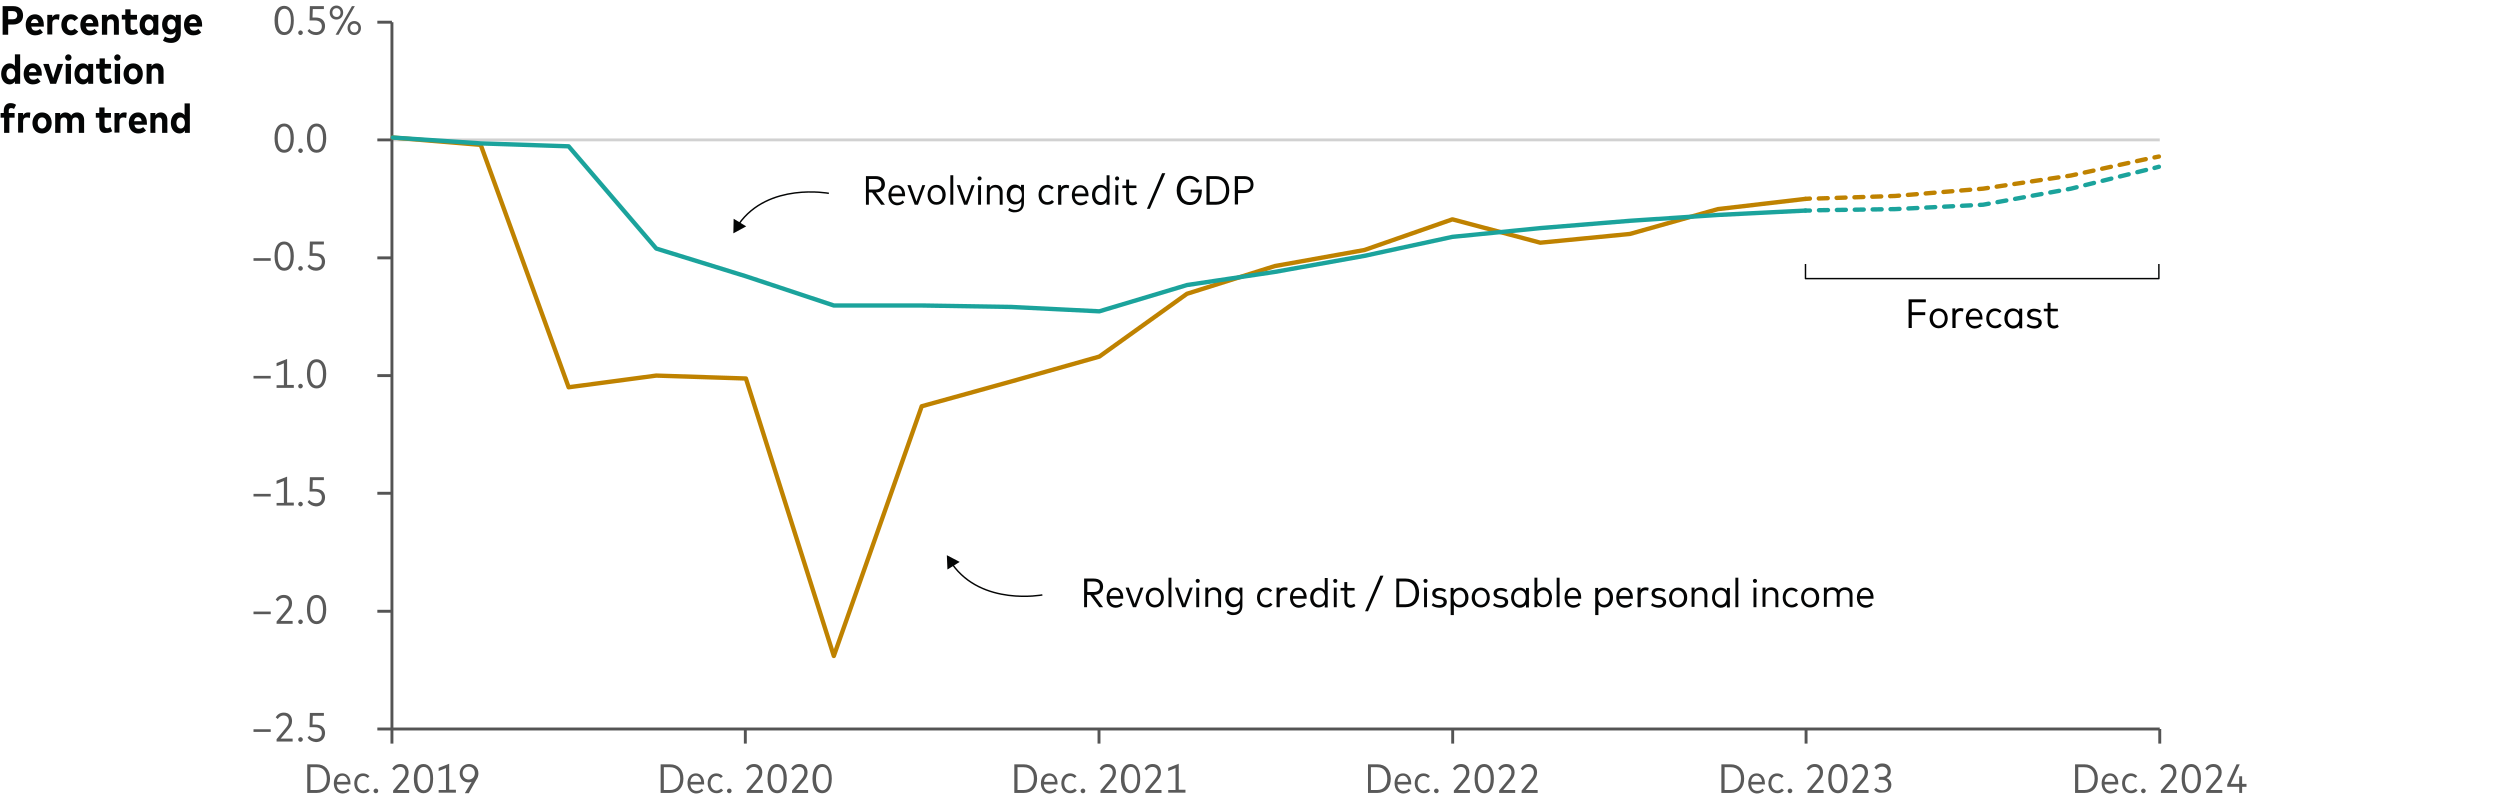 <?xml version="1.0" encoding="utf-8"?>
<!-- Generator: Adobe Illustrator 27.5.0, SVG Export Plug-In . SVG Version: 6.00 Build 0)  -->
<svg version="1.1" id="Freshness_Article_Charts" xmlns="http://www.w3.org/2000/svg" xmlns:xlink="http://www.w3.org/1999/xlink"
	 x="0px" y="0px" viewBox="0 0 856 275" style="enable-background:new 0 0 856 275;" xml:space="preserve">
<g>
	<g>
		<rect x="0" style="fill:none;" width="70.2" height="48.7"/>
		<path style="fill:#040505;" d="M0.9,11.9V2.1h3.6c2.2,0,3.4,1.2,3.4,3.2c0,1.9-1.3,3.1-3.4,3.1H2.8v3.5H0.9z M2.8,6.6h1.6
			c0.9,0,1.5-0.5,1.5-1.4c0-0.9-0.6-1.4-1.5-1.4H2.8V6.6z"/>
		<path style="fill:#040505;" d="M8.8,8.5c0-2.2,1.3-3.6,3.2-3.6c1.8,0,3,1.4,3,3.6c0,0.2,0,0.4,0,0.6h-4.3c0.2,1,0.7,1.4,1.5,1.4
			c0.6,0,1.1-0.2,1.5-0.6l1,1.2c-0.7,0.7-1.6,1-2.7,1C10.1,12.1,8.8,10.7,8.8,8.5z M13.2,7.9C13,7,12.6,6.5,11.9,6.5
			c-0.7,0-1.2,0.5-1.3,1.4H13.2z"/>
		<path style="fill:#040505;" d="M16.2,11.9V5.1h1.7v0.8c0.4-0.7,0.9-1,1.7-1c0.3,0,0.6,0,0.8,0.1l-0.2,1.8c-0.3-0.1-0.6-0.2-1-0.2
			c-0.8,0-1.3,0.5-1.3,1.4v3.8H16.2z"/>
		<path style="fill:#040505;" d="M21,8.5c0-2.1,1.3-3.6,3.3-3.6c1.1,0,1.9,0.5,2.5,1.3l-1.3,1c-0.3-0.4-0.7-0.6-1.2-0.6
			c-0.8,0-1.4,0.7-1.4,1.9c0,1.2,0.6,1.9,1.4,1.9c0.5,0,0.9-0.2,1.2-0.6l1.3,1c-0.6,0.8-1.4,1.3-2.5,1.3C22.3,12.1,21,10.6,21,8.5z"
			/>
		<path style="fill:#040505;" d="M27.5,8.5c0-2.2,1.3-3.6,3.2-3.6c1.8,0,3,1.4,3,3.6c0,0.2,0,0.4,0,0.6h-4.3c0.2,1,0.7,1.4,1.5,1.4
			c0.6,0,1.1-0.2,1.5-0.6l1,1.2c-0.7,0.7-1.6,1-2.7,1C28.8,12.1,27.5,10.7,27.5,8.5z M31.9,7.9c-0.1-0.9-0.6-1.4-1.3-1.4
			c-0.7,0-1.2,0.5-1.3,1.4H31.9z"/>
		<path style="fill:#040505;" d="M34.9,11.9V5.1h1.7v0.8c0.4-0.7,1.1-1,1.8-1c1.4,0,2.3,1,2.3,2.5v4.5H39v-4c0-0.8-0.4-1.3-1.1-1.3
			c-0.7,0-1.2,0.4-1.2,1.3v4H34.9z"/>
		<path style="fill:#040505;" d="M42.9,9.5V6.7h-1.2V5.1h1.2V3.2h1.8v1.9h2.2v1.6h-2.2v2.6c0,0.7,0.4,1,0.9,1c0.4,0,0.8-0.2,1.1-0.4
			l0.6,1.4c-0.5,0.4-1.1,0.6-2,0.6C43.7,12.1,42.9,11.2,42.9,9.5z"/>
		<path style="fill:#040505;" d="M47.8,8.5c0-2.1,1.2-3.6,2.9-3.6c0.9,0,1.4,0.4,1.8,1V5.1h1.7v6.8h-1.7v-0.8c-0.4,0.6-1,1-1.8,1
			C49,12.1,47.8,10.6,47.8,8.5z M52.5,8.5c0-1.2-0.6-1.9-1.4-1.9c-0.9,0-1.5,0.7-1.5,1.9c0,1.1,0.6,1.9,1.5,1.9
			C51.9,10.4,52.5,9.7,52.5,8.5z"/>
		<path style="fill:#040505;" d="M55.8,13.9l0.7-1.4c0.5,0.4,1.2,0.6,1.9,0.6c0.9,0,1.7-0.5,1.7-1.6v-0.6c-0.4,0.6-1,0.9-1.8,0.9
			c-1.6,0-2.8-1.4-2.8-3.4s1.2-3.4,2.8-3.4c0.9,0,1.5,0.4,1.9,1V5.1h1.7v6.3c0,2.1-1.3,3.3-3.3,3.3C57.5,14.7,56.5,14.4,55.8,13.9z
			 M60.1,8.3c0-1.1-0.6-1.7-1.4-1.7c-0.9,0-1.4,0.7-1.4,1.7s0.6,1.8,1.4,1.8C59.6,10.1,60.1,9.4,60.1,8.3z"/>
		<path style="fill:#040505;" d="M63,8.5c0-2.2,1.3-3.6,3.2-3.6c1.8,0,3,1.4,3,3.6c0,0.2,0,0.4,0,0.6h-4.3c0.2,1,0.7,1.4,1.5,1.4
			c0.6,0,1.1-0.2,1.5-0.6l1,1.2c-0.7,0.7-1.6,1-2.7,1C64.3,12.1,63,10.7,63,8.5z M67.4,7.9c-0.1-0.9-0.6-1.4-1.3-1.4
			c-0.7,0-1.2,0.5-1.3,1.4H67.4z"/>
		<path style="fill:#040505;" d="M0.4,25.3c0-2.1,1.2-3.6,2.9-3.6c0.8,0,1.4,0.4,1.8,0.9v-4h1.8v10.1H5.1v-0.8c-0.4,0.6-1,1-1.8,1
			C1.6,28.9,0.4,27.4,0.4,25.3z M5.2,25.3c0-1.2-0.6-1.9-1.5-1.9c-0.9,0-1.5,0.7-1.5,1.9c0,1.1,0.6,1.9,1.5,1.9
			C4.6,27.2,5.2,26.5,5.2,25.3z"/>
		<path style="fill:#040505;" d="M8.1,25.3c0-2.2,1.3-3.6,3.2-3.6c1.8,0,3,1.4,3,3.6c0,0.2,0,0.4,0,0.6H9.9c0.2,1,0.7,1.4,1.5,1.4
			c0.6,0,1.1-0.2,1.5-0.6l1,1.2c-0.7,0.7-1.6,1-2.7,1C9.4,28.9,8.1,27.5,8.1,25.3z M12.5,24.7c-0.1-0.9-0.6-1.4-1.3-1.4
			c-0.7,0-1.2,0.5-1.3,1.4H12.5z"/>
		<path style="fill:#040505;" d="M17.2,28.7l-2.4-6.8h1.9l1.5,4.8l1.5-4.8h1.9l-2.4,6.8H17.2z"/>
		<path style="fill:#040505;" d="M22.3,19.7c0-0.6,0.5-1.1,1.1-1.1c0.6,0,1.1,0.5,1.1,1.1c0,0.6-0.5,1.1-1.1,1.1
			C22.7,20.8,22.3,20.3,22.3,19.7z M22.5,28.7v-6.8h1.8v6.8H22.5z"/>
		<path style="fill:#040505;" d="M25.5,25.3c0-2.1,1.2-3.6,2.9-3.6c0.9,0,1.4,0.4,1.8,1v-0.8h1.7v6.8h-1.7v-0.8c-0.4,0.6-1,1-1.8,1
			C26.7,28.9,25.5,27.4,25.5,25.3z M30.2,25.3c0-1.2-0.6-1.9-1.5-1.9c-0.9,0-1.5,0.7-1.5,1.9c0,1.1,0.6,1.9,1.5,1.9
			C29.6,27.2,30.2,26.5,30.2,25.3z"/>
		<path style="fill:#040505;" d="M34.1,26.3v-2.8h-1.2v-1.6h1.2V20h1.8v1.9H38v1.6h-2.2v2.6c0,0.7,0.4,1,0.9,1
			c0.4,0,0.8-0.2,1.1-0.4l0.6,1.4c-0.5,0.4-1.1,0.6-2,0.6C34.9,28.9,34.1,28,34.1,26.3z"/>
		<path style="fill:#040505;" d="M39.1,19.7c0-0.6,0.5-1.1,1.1-1.1c0.6,0,1.1,0.5,1.1,1.1c0,0.6-0.5,1.1-1.1,1.1
			C39.6,20.8,39.1,20.3,39.1,19.7z M39.3,28.7v-6.8h1.8v6.8H39.3z"/>
		<path style="fill:#040505;" d="M42.3,25.3c0-2.1,1.4-3.6,3.3-3.6c1.9,0,3.3,1.4,3.3,3.6c0,2.1-1.4,3.6-3.3,3.6
			C43.7,28.9,42.3,27.4,42.3,25.3z M47.1,25.3c0-1.2-0.6-1.9-1.5-1.9s-1.5,0.7-1.5,1.9c0,1.2,0.6,1.9,1.5,1.9S47.1,26.5,47.1,25.3z"
			/>
		<path style="fill:#040505;" d="M50.2,28.7v-6.8h1.7v0.8c0.4-0.7,1.1-1,1.8-1c1.4,0,2.3,1,2.3,2.5v4.5h-1.8v-4
			c0-0.8-0.4-1.3-1.1-1.3c-0.7,0-1.2,0.4-1.2,1.3v4H50.2z"/>
		<path style="fill:#040505;" d="M1.4,45.5v-5.2H0.2v-1.6h1.1v-0.8c0-1.7,0.9-2.6,2.3-2.6c0.9,0,1.5,0.3,1.9,0.6l-0.7,1.4
			c-0.3-0.2-0.6-0.3-1-0.3c-0.5,0-0.8,0.3-0.8,0.9v0.8H5v1.6H3.2v5.2H1.4z"/>
		<path style="fill:#040505;" d="M6.2,45.5v-6.8h1.7v0.8c0.4-0.7,0.9-1,1.7-1c0.3,0,0.6,0,0.8,0.1l-0.2,1.8c-0.3-0.1-0.6-0.2-1-0.2
			c-0.8,0-1.3,0.5-1.3,1.4v3.8H6.2z"/>
		<path style="fill:#040505;" d="M11.1,42.1c0-2.1,1.4-3.6,3.3-3.6c1.9,0,3.3,1.4,3.3,3.6c0,2.1-1.4,3.6-3.3,3.6
			C12.4,45.7,11.1,44.2,11.1,42.1z M15.9,42.1c0-1.2-0.6-1.9-1.5-1.9c-0.9,0-1.5,0.7-1.5,1.9c0,1.2,0.6,1.9,1.5,1.9
			C15.2,44,15.9,43.3,15.9,42.1z"/>
		<path style="fill:#040505;" d="M18.9,45.5v-6.8h1.7v0.8c0.4-0.7,1.1-1,1.8-1c0.9,0,1.6,0.4,2,1.1c0.4-0.8,1.2-1.1,2-1.1
			c1.4,0,2.4,1,2.4,2.5v4.5h-1.8v-4c0-0.8-0.4-1.3-1.1-1.3c-0.7,0-1.2,0.4-1.2,1.3v4H23v-4c0-0.8-0.4-1.3-1.1-1.3
			c-0.7,0-1.2,0.4-1.2,1.3v4H18.9z"/>
		<path style="fill:#040505;" d="M34,43.1v-2.8h-1.2v-1.6H34v-1.9h1.8v1.9h2.2v1.6h-2.2v2.6c0,0.7,0.4,1,0.9,1
			c0.4,0,0.8-0.2,1.1-0.4l0.6,1.4c-0.5,0.4-1.1,0.6-2,0.6C34.8,45.7,34,44.8,34,43.1z"/>
		<path style="fill:#040505;" d="M39.2,45.5v-6.8h1.7v0.8c0.4-0.7,0.9-1,1.7-1c0.3,0,0.6,0,0.8,0.1l-0.2,1.8c-0.3-0.1-0.6-0.2-1-0.2
			c-0.8,0-1.3,0.5-1.3,1.4v3.8H39.2z"/>
		<path style="fill:#040505;" d="M44.1,42.1c0-2.2,1.3-3.6,3.2-3.6c1.8,0,3,1.4,3,3.6c0,0.2,0,0.4,0,0.6h-4.3c0.2,1,0.7,1.4,1.5,1.4
			c0.6,0,1.1-0.2,1.5-0.6l1,1.2c-0.7,0.7-1.6,1-2.7,1C45.4,45.7,44.1,44.3,44.1,42.1z M48.5,41.5c-0.1-0.9-0.6-1.4-1.3-1.4
			c-0.7,0-1.2,0.5-1.3,1.4H48.5z"/>
		<path style="fill:#040505;" d="M51.5,45.5v-6.8h1.7v0.8c0.4-0.7,1.1-1,1.8-1c1.4,0,2.3,1,2.3,2.5v4.5h-1.8v-4
			c0-0.8-0.4-1.3-1.1-1.3c-0.7,0-1.2,0.4-1.2,1.3v4H51.5z"/>
		<path style="fill:#040505;" d="M58.5,42.1c0-2.1,1.2-3.6,2.9-3.6c0.8,0,1.4,0.4,1.8,0.9v-4H65v10.1h-1.7v-0.8c-0.4,0.6-1,1-1.8,1
			C59.7,45.7,58.5,44.2,58.5,42.1z M63.3,42.1c0-1.2-0.6-1.9-1.4-1.9c-0.9,0-1.5,0.7-1.5,1.9c0,1.1,0.6,1.9,1.5,1.9
			C62.7,44,63.3,43.3,63.3,42.1z"/>
	</g>
</g>
<g>
	<line style="fill:none;stroke:#D1D1D1;stroke-linejoin:round;stroke-miterlimit:10;" x1="134.2" y1="47.9" x2="739.5" y2="47.9"/>
</g>
<g>
	<line style="fill:none;stroke:#545454;stroke-linejoin:round;stroke-miterlimit:10;" x1="134.2" y1="249.6" x2="134.2" y2="7.6"/>
</g>
<line style="fill:none;stroke:#545454;stroke-linejoin:round;stroke-miterlimit:10;" x1="129.2" y1="7.6" x2="134.2" y2="7.6"/>
<line style="fill:none;stroke:#545454;stroke-linejoin:round;stroke-miterlimit:10;" x1="129.2" y1="47.9" x2="134.2" y2="47.9"/>
<line style="fill:none;stroke:#545454;stroke-linejoin:round;stroke-miterlimit:10;" x1="129.2" y1="88.3" x2="134.2" y2="88.3"/>
<line style="fill:none;stroke:#545454;stroke-linejoin:round;stroke-miterlimit:10;" x1="129.2" y1="128.6" x2="134.2" y2="128.6"/>
<line style="fill:none;stroke:#545454;stroke-linejoin:round;stroke-miterlimit:10;" x1="129.2" y1="168.9" x2="134.2" y2="168.9"/>
<line style="fill:none;stroke:#545454;stroke-linejoin:round;stroke-miterlimit:10;" x1="129.2" y1="209.3" x2="134.2" y2="209.3"/>
<line style="fill:none;stroke:#545454;stroke-linejoin:round;stroke-miterlimit:10;" x1="129.2" y1="249.6" x2="134.2" y2="249.6"/>
<g>
	
		<line style="fill:none;stroke:#545454;stroke-linejoin:round;stroke-miterlimit:10;" x1="134.2" y1="249.6" x2="739.5" y2="249.6"/>
</g>
<line style="fill:none;stroke:#545454;stroke-linejoin:round;stroke-miterlimit:10;" x1="618.4" y1="249.6" x2="618.4" y2="254.6"/>
<line style="fill:none;stroke:#545454;stroke-linejoin:round;stroke-miterlimit:10;" x1="497.4" y1="249.6" x2="497.4" y2="254.6"/>
<line style="fill:none;stroke:#545454;stroke-linejoin:round;stroke-miterlimit:10;" x1="376.3" y1="249.6" x2="376.3" y2="254.6"/>
<line style="fill:none;stroke:#545454;stroke-linejoin:round;stroke-miterlimit:10;" x1="255.2" y1="249.6" x2="255.2" y2="254.6"/>
<line style="fill:none;stroke:#545454;stroke-linejoin:round;stroke-miterlimit:10;" x1="134.2" y1="249.6" x2="134.2" y2="254.6"/>
<g>
	<g>
		<rect x="86.1" y="242" style="fill:none;" width="26.1" height="15.2"/>
		<path style="fill:#595959;" d="M86.8,250.6v-0.9h5.9v0.9H86.8z"/>
		<path style="fill:#595959;" d="M94.7,253.9v-0.8l3.3-4c0.5-0.6,0.9-1.3,0.9-2.2c0-1.1-0.6-1.9-1.8-1.9c-1,0-1.6,0.6-2,1.2
			l-0.7-0.6c0.5-0.8,1.3-1.6,2.8-1.6c1.8,0,2.8,1.2,2.8,2.9c0,1.2-0.5,2-1.2,2.8l-2.7,3.2h4.1v1H94.7z"/>
		<path style="fill:#595959;" d="M102.1,253.2c0-0.4,0.4-0.8,0.8-0.8c0.4,0,0.8,0.4,0.8,0.8s-0.4,0.8-0.8,0.8
			C102.5,254,102.1,253.7,102.1,253.2z"/>
		<path style="fill:#595959;" d="M105.3,252.6l0.6-0.7c0.5,0.7,1.4,1.1,2.3,1.1c1.3,0,2-0.8,2-2c0-1.1-0.7-2-2.4-2H106l0.1-4.9h4.8
			v1h-3.8l-0.1,3h1.1c2.1,0,3.2,1.2,3.2,2.9c0,1.9-1.3,3.1-3.1,3.1C107,254,106,253.5,105.3,252.6z"/>
	</g>
</g>
<g>
	<g>
		<rect x="85.2" y="201.7" style="fill:none;" width="27" height="15.2"/>
		<path style="fill:#595959;" d="M86.8,210.3v-0.9h5.9v0.9H86.8z"/>
		<path style="fill:#595959;" d="M94.7,213.6v-0.8l3.3-4c0.5-0.6,0.9-1.3,0.9-2.2c0-1.1-0.6-1.9-1.8-1.9c-1,0-1.6,0.6-2,1.2
			l-0.7-0.6c0.5-0.8,1.3-1.6,2.8-1.6c1.8,0,2.8,1.2,2.8,2.9c0,1.2-0.5,2-1.2,2.8l-2.7,3.2h4.1v1H94.7z"/>
		<path style="fill:#595959;" d="M102.1,212.9c0-0.4,0.4-0.8,0.8-0.8c0.4,0,0.8,0.4,0.8,0.8s-0.4,0.8-0.8,0.8
			C102.5,213.7,102.1,213.3,102.1,212.9z"/>
		<path style="fill:#595959;" d="M105.1,208.7c0-3.5,1.4-5,3.3-5c1.9,0,3.3,1.6,3.3,5c0,3.5-1.4,5-3.3,5
			C106.5,213.7,105.1,212.1,105.1,208.7z M110.6,208.7c0-2.8-0.9-4-2.2-4c-1.3,0-2.2,1.2-2.2,4c0,2.8,1,4,2.2,4
			C109.7,212.7,110.6,211.5,110.6,208.7z"/>
	</g>
</g>
<g>
	<g>
		<rect x="86.1" y="161.3" style="fill:none;" width="26.1" height="15.2"/>
		<path style="fill:#595959;" d="M86.8,170v-0.9h5.9v0.9H86.8z"/>
		<path style="fill:#595959;" d="M94.7,173.2v-1h2.5v-7.5l-2.5,1v-1.1l3.6-1.4v8.9h2.3v1H94.7z"/>
		<path style="fill:#595959;" d="M102.1,172.6c0-0.4,0.4-0.8,0.8-0.8c0.4,0,0.8,0.4,0.8,0.8s-0.4,0.8-0.8,0.8
			C102.5,173.3,102.1,173,102.1,172.6z"/>
		<path style="fill:#595959;" d="M105.3,171.9l0.6-0.7c0.5,0.7,1.4,1.1,2.3,1.1c1.3,0,2-0.8,2-2c0-1.1-0.7-2-2.4-2H106l0.1-4.9h4.8
			v1h-3.8l-0.1,3h1.1c2.1,0,3.2,1.2,3.2,2.9c0,1.9-1.3,3.1-3.1,3.1C107,173.3,106,172.8,105.3,171.9z"/>
	</g>
</g>
<g>
	<g>
		<rect x="86.1" y="121" style="fill:none;" width="26.1" height="15.2"/>
		<path style="fill:#595959;" d="M86.8,129.6v-0.9h5.9v0.9H86.8z"/>
		<path style="fill:#595959;" d="M94.7,132.9v-1h2.5v-7.5l-2.5,1v-1.1l3.6-1.4v8.9h2.3v1H94.7z"/>
		<path style="fill:#595959;" d="M102.1,132.2c0-0.4,0.4-0.8,0.8-0.8c0.4,0,0.8,0.4,0.8,0.8s-0.4,0.8-0.8,0.8
			C102.5,133,102.1,132.7,102.1,132.2z"/>
		<path style="fill:#595959;" d="M105.1,128c0-3.5,1.4-5,3.3-5c1.9,0,3.3,1.6,3.3,5c0,3.5-1.4,5-3.3,5
			C106.5,133,105.1,131.5,105.1,128z M110.6,128c0-2.8-0.9-4-2.2-4c-1.3,0-2.2,1.2-2.2,4c0,2.8,1,4,2.2,4
			C109.7,132,110.6,130.8,110.6,128z"/>
	</g>
</g>
<g>
	<g>
		<rect x="86.1" y="80.7" style="fill:none;" width="26.1" height="15.2"/>
		<path style="fill:#595959;" d="M86.8,89.3v-0.9h5.9v0.9H86.8z"/>
		<path style="fill:#595959;" d="M94,87.7c0-3.5,1.4-5,3.3-5c1.9,0,3.3,1.6,3.3,5c0,3.5-1.4,5-3.3,5C95.4,92.7,94,91.1,94,87.7z
			 M99.5,87.7c0-2.8-0.9-4-2.2-4c-1.3,0-2.2,1.2-2.2,4c0,2.8,1,4,2.2,4C98.6,91.7,99.5,90.5,99.5,87.7z"/>
		<path style="fill:#595959;" d="M102.1,91.9c0-0.4,0.4-0.8,0.8-0.8c0.4,0,0.8,0.4,0.8,0.8s-0.4,0.8-0.8,0.8
			C102.5,92.7,102.1,92.3,102.1,91.9z"/>
		<path style="fill:#595959;" d="M105.3,91.2l0.6-0.7c0.5,0.7,1.4,1.1,2.3,1.1c1.3,0,2-0.8,2-2c0-1.1-0.7-2-2.4-2H106l0.1-4.9h4.8v1
			h-3.8l-0.1,3h1.1c2.1,0,3.2,1.2,3.2,2.9c0,1.9-1.3,3.1-3.1,3.1C107,92.7,106,92.2,105.3,91.2z"/>
	</g>
</g>
<g>
	<g>
		<rect x="92.5" y="40.3" style="fill:none;" width="19.7" height="15.2"/>
		<path style="fill:#595959;" d="M94,47.3c0-3.5,1.4-5,3.3-5c1.9,0,3.3,1.6,3.3,5c0,3.5-1.4,5-3.3,5C95.4,52.3,94,50.8,94,47.3z
			 M99.5,47.3c0-2.8-0.9-4-2.2-4c-1.3,0-2.2,1.2-2.2,4c0,2.8,1,4,2.2,4C98.6,51.3,99.5,50.2,99.5,47.3z"/>
		<path style="fill:#595959;" d="M102.1,51.6c0-0.4,0.4-0.8,0.8-0.8c0.4,0,0.8,0.4,0.8,0.8s-0.4,0.8-0.8,0.8
			C102.5,52.3,102.1,52,102.1,51.6z"/>
		<path style="fill:#595959;" d="M105.1,47.3c0-3.5,1.4-5,3.3-5c1.9,0,3.3,1.6,3.3,5c0,3.5-1.4,5-3.3,5
			C106.5,52.3,105.1,50.8,105.1,47.3z M110.6,47.3c0-2.8-0.9-4-2.2-4c-1.3,0-2.2,1.2-2.2,4c0,2.8,1,4,2.2,4
			C109.7,51.3,110.6,50.2,110.6,47.3z"/>
	</g>
</g>
<g>
	<g>
		<rect x="93.5" style="fill:none;" width="30.7" height="15.2"/>
		<path style="fill:#595959;" d="M94,7c0-3.5,1.4-5,3.3-5c1.9,0,3.3,1.6,3.3,5c0,3.5-1.4,5-3.3,5C95.4,12,94,10.5,94,7z M99.6,7
			c0-2.8-0.9-4-2.2-4c-1.3,0-2.2,1.2-2.2,4c0,2.8,1,4,2.2,4C98.6,11,99.6,9.8,99.6,7z"/>
		<path style="fill:#595959;" d="M102.1,11.2c0-0.4,0.4-0.8,0.8-0.8c0.4,0,0.8,0.4,0.8,0.8s-0.4,0.8-0.8,0.8
			C102.5,12,102.1,11.7,102.1,11.2z"/>
		<path style="fill:#595959;" d="M105.3,10.6l0.6-0.7c0.5,0.7,1.4,1.1,2.3,1.1c1.3,0,2-0.8,2-2c0-1.1-0.7-2-2.4-2H106l0.1-4.9h4.8v1
			h-3.8L107,6h1.1c2.1,0,3.2,1.2,3.2,2.9c0,1.9-1.3,3.1-3.1,3.1C107,12,106,11.5,105.3,10.6z"/>
		<path style="fill:#595959;" d="M112.9,4.3c0-1.4,1-2.4,2.3-2.4c1.3,0,2.3,1,2.3,2.4c0,1.4-1,2.4-2.3,2.4
			C113.8,6.7,112.9,5.7,112.9,4.3z M116.6,4.3c0-0.9-0.6-1.5-1.4-1.5c-0.8,0-1.4,0.6-1.4,1.5s0.6,1.5,1.4,1.5
			C116,5.9,116.6,5.2,116.6,4.3z M114.9,11.9l5.6-9.8h1l-5.6,9.8H114.9z M119,9.6c0-1.4,1-2.4,2.3-2.4c1.3,0,2.3,1,2.3,2.4
			c0,1.4-1,2.4-2.3,2.4C120,12,119,11,119,9.6z M122.7,9.6c0-0.9-0.6-1.5-1.4-1.5c-0.8,0-1.4,0.6-1.4,1.5c0,0.9,0.6,1.5,1.4,1.5
			C122.1,11.2,122.7,10.5,122.7,9.6z"/>
	</g>
</g>
<g>
	<g>
		<g>
			<path style="fill:#595959;" d="M226.2,271.5v-9.8h3.2c2.9,0,4.6,1.9,4.6,4.9s-1.7,4.9-4.6,4.9H226.2z M227.3,270.5h2.1
				c2.3,0,3.5-1.5,3.5-3.9c0-2.4-1.2-3.9-3.5-3.9h-2.1V270.5z"/>
			<path style="fill:#595959;" d="M235.4,268.2c0-2.1,1.2-3.4,2.9-3.4c1.6,0,2.8,1.3,2.8,3.4c0,0.1,0,0.3,0,0.4h-4.7
				c0.1,1.4,0.9,2.2,2.1,2.2c0.8,0,1.4-0.3,1.8-0.8l0.5,0.7c-0.7,0.7-1.6,1-2.5,1C236.6,271.6,235.4,270.3,235.4,268.2z
				 M240.1,267.7c-0.1-1.2-0.8-2.1-1.8-2.1c-1.1,0-1.8,0.8-1.9,2.1H240.1z"/>
			<path style="fill:#595959;" d="M242.3,268.2c0-2,1.2-3.4,3-3.4c0.9,0,1.7,0.4,2.2,1l-0.7,0.6c-0.4-0.5-0.9-0.7-1.5-0.7
				c-1.1,0-2,1-2,2.5c0,1.5,0.9,2.5,2,2.5c0.6,0,1.2-0.3,1.6-0.7l0.7,0.6c-0.5,0.7-1.3,1-2.2,1C243.5,271.6,242.3,270.2,242.3,268.2
				z"/>
			<path style="fill:#595959;" d="M248.9,270.8c0-0.4,0.4-0.8,0.8-0.8c0.4,0,0.8,0.3,0.8,0.8s-0.4,0.8-0.8,0.8
				C249.3,271.6,248.9,271.2,248.9,270.8z"/>
			<path style="fill:#595959;" d="M255.7,271.5v-0.8l3.3-4c0.5-0.6,0.9-1.3,0.9-2.2c0-1.1-0.6-1.9-1.8-1.9c-1,0-1.6,0.6-2,1.2
				l-0.7-0.6c0.5-0.8,1.3-1.6,2.8-1.6c1.8,0,2.8,1.2,2.8,2.9c0,1.2-0.5,2-1.2,2.8l-2.7,3.2h4.1v1H255.7z"/>
			<path style="fill:#595959;" d="M262.8,266.6c0-3.5,1.4-5,3.3-5c1.9,0,3.3,1.6,3.3,5c0,3.5-1.4,5-3.3,5
				C264.2,271.6,262.8,270.1,262.8,266.6z M268.3,266.6c0-2.8-0.9-4-2.2-4c-1.3,0-2.2,1.2-2.2,4s1,4,2.2,4
				C267.4,270.6,268.3,269.4,268.3,266.6z"/>
			<path style="fill:#595959;" d="M271.2,271.5v-0.8l3.3-4c0.5-0.6,0.9-1.3,0.9-2.2c0-1.1-0.6-1.9-1.8-1.9c-1,0-1.6,0.6-2,1.2
				l-0.7-0.6c0.5-0.8,1.3-1.6,2.8-1.6c1.8,0,2.8,1.2,2.8,2.9c0,1.2-0.5,2-1.2,2.8l-2.7,3.2h4.1v1H271.2z"/>
			<path style="fill:#595959;" d="M278.2,266.6c0-3.5,1.4-5,3.3-5c1.9,0,3.3,1.6,3.3,5c0,3.5-1.4,5-3.3,5
				C279.6,271.6,278.2,270.1,278.2,266.6z M283.8,266.6c0-2.8-0.9-4-2.2-4c-1.3,0-2.2,1.2-2.2,4s1,4,2.2,4
				C282.8,270.6,283.8,269.4,283.8,266.6z"/>
		</g>
	</g>
</g>
<g>
	<g>
		<g>
			<path style="fill:#595959;" d="M347.3,271.5v-9.8h3.2c2.9,0,4.6,1.9,4.6,4.9s-1.7,4.9-4.6,4.9H347.3z M348.4,270.5h2.1
				c2.3,0,3.5-1.5,3.5-3.9c0-2.4-1.2-3.9-3.5-3.9h-2.1V270.5z"/>
			<path style="fill:#595959;" d="M356.4,268.2c0-2.1,1.2-3.4,2.9-3.4c1.6,0,2.8,1.3,2.8,3.4c0,0.1,0,0.3,0,0.4h-4.7
				c0.1,1.4,0.9,2.2,2.1,2.2c0.8,0,1.4-0.3,1.8-0.8l0.5,0.7c-0.7,0.7-1.6,1-2.5,1C357.7,271.6,356.4,270.3,356.4,268.2z
				 M361.2,267.7c-0.1-1.2-0.8-2.1-1.8-2.1c-1.1,0-1.8,0.8-1.9,2.1H361.2z"/>
			<path style="fill:#595959;" d="M363.4,268.2c0-2,1.2-3.4,3-3.4c0.9,0,1.7,0.4,2.2,1l-0.7,0.6c-0.4-0.5-0.9-0.7-1.5-0.7
				c-1.1,0-2,1-2,2.5c0,1.5,0.9,2.5,2,2.5c0.6,0,1.2-0.3,1.6-0.7l0.7,0.6c-0.5,0.7-1.3,1-2.2,1C364.6,271.6,363.4,270.2,363.4,268.2
				z"/>
			<path style="fill:#595959;" d="M370,270.8c0-0.4,0.4-0.8,0.8-0.8c0.4,0,0.8,0.3,0.8,0.8s-0.4,0.8-0.8,0.8
				C370.3,271.6,370,271.2,370,270.8z"/>
			<path style="fill:#595959;" d="M376.8,271.5v-0.8l3.3-4c0.5-0.6,0.9-1.3,0.9-2.2c0-1.1-0.6-1.9-1.8-1.9c-1,0-1.6,0.6-2,1.2
				l-0.7-0.6c0.5-0.8,1.3-1.6,2.8-1.6c1.8,0,2.8,1.2,2.8,2.9c0,1.2-0.5,2-1.2,2.8l-2.7,3.2h4.1v1H376.8z"/>
			<path style="fill:#595959;" d="M383.8,266.6c0-3.5,1.4-5,3.3-5c1.9,0,3.3,1.6,3.3,5c0,3.5-1.4,5-3.3,5
				C385.2,271.6,383.8,270.1,383.8,266.6z M389.4,266.6c0-2.8-0.9-4-2.2-4c-1.3,0-2.2,1.2-2.2,4s1,4,2.2,4
				C388.4,270.6,389.4,269.4,389.4,266.6z"/>
			<path style="fill:#595959;" d="M392.2,271.5v-0.8l3.3-4c0.5-0.6,0.9-1.3,0.9-2.2c0-1.1-0.6-1.9-1.8-1.9c-1,0-1.6,0.6-2,1.2
				l-0.7-0.6c0.5-0.8,1.3-1.6,2.8-1.6c1.8,0,2.8,1.2,2.8,2.9c0,1.2-0.5,2-1.2,2.8l-2.7,3.2h4.1v1H392.2z"/>
			<path style="fill:#595959;" d="M400,271.5v-1h2.5V263l-2.5,1v-1.1l3.6-1.4v8.9h2.3v1H400z"/>
		</g>
	</g>
</g>
<g>
	<g>
		<g>
			<path style="fill:#595959;" d="M468.4,271.5v-9.8h3.2c2.9,0,4.6,1.9,4.6,4.9s-1.7,4.9-4.6,4.9H468.4z M469.4,270.5h2.1
				c2.3,0,3.5-1.5,3.5-3.9c0-2.4-1.2-3.9-3.5-3.9h-2.1V270.5z"/>
			<path style="fill:#595959;" d="M477.5,268.2c0-2.1,1.2-3.4,2.9-3.4c1.6,0,2.8,1.3,2.8,3.4c0,0.1,0,0.3,0,0.4h-4.7
				c0.1,1.4,0.9,2.2,2.1,2.2c0.8,0,1.4-0.3,1.8-0.8l0.5,0.7c-0.7,0.7-1.6,1-2.5,1C478.7,271.6,477.5,270.3,477.5,268.2z
				 M482.2,267.7c-0.1-1.2-0.8-2.1-1.8-2.1c-1.1,0-1.8,0.8-1.9,2.1H482.2z"/>
			<path style="fill:#595959;" d="M484.4,268.2c0-2,1.2-3.4,3-3.4c0.9,0,1.7,0.4,2.2,1l-0.7,0.6c-0.4-0.5-0.9-0.7-1.5-0.7
				c-1.1,0-2,1-2,2.5c0,1.5,0.9,2.5,2,2.5c0.6,0,1.2-0.3,1.6-0.7l0.7,0.6c-0.5,0.7-1.3,1-2.2,1C485.7,271.6,484.4,270.2,484.4,268.2
				z"/>
			<path style="fill:#595959;" d="M491,270.8c0-0.4,0.4-0.8,0.8-0.8c0.4,0,0.8,0.3,0.8,0.8s-0.4,0.8-0.8,0.8
				C491.4,271.6,491,271.2,491,270.8z"/>
			<path style="fill:#595959;" d="M497.8,271.5v-0.8l3.3-4c0.5-0.6,0.9-1.3,0.9-2.2c0-1.1-0.6-1.9-1.8-1.9c-1,0-1.6,0.6-2,1.2
				l-0.7-0.6c0.5-0.8,1.3-1.6,2.8-1.6c1.8,0,2.8,1.2,2.8,2.9c0,1.2-0.5,2-1.2,2.8l-2.7,3.2h4.1v1H497.8z"/>
			<path style="fill:#595959;" d="M504.9,266.6c0-3.5,1.4-5,3.3-5c1.9,0,3.3,1.6,3.3,5c0,3.5-1.4,5-3.3,5
				C506.3,271.6,504.9,270.1,504.9,266.6z M510.4,266.6c0-2.8-0.9-4-2.2-4c-1.3,0-2.2,1.2-2.2,4s1,4,2.2,4
				C509.5,270.6,510.4,269.4,510.4,266.6z"/>
			<path style="fill:#595959;" d="M513.3,271.5v-0.8l3.3-4c0.5-0.6,0.9-1.3,0.9-2.2c0-1.1-0.6-1.9-1.8-1.9c-1,0-1.6,0.6-2,1.2
				l-0.7-0.6c0.5-0.8,1.3-1.6,2.8-1.6c1.8,0,2.8,1.2,2.8,2.9c0,1.2-0.5,2-1.2,2.8l-2.7,3.2h4.1v1H513.3z"/>
			<path style="fill:#595959;" d="M521,271.5v-0.8l3.3-4c0.5-0.6,0.9-1.3,0.9-2.2c0-1.1-0.6-1.9-1.8-1.9c-1,0-1.6,0.6-2,1.2
				l-0.7-0.6c0.5-0.8,1.3-1.6,2.8-1.6c1.8,0,2.8,1.2,2.8,2.9c0,1.2-0.5,2-1.2,2.8l-2.7,3.2h4.1v1H521z"/>
		</g>
	</g>
</g>
<g>
	<g>
		<g>
			<path style="fill:#595959;" d="M589.4,271.5v-9.8h3.2c2.9,0,4.6,1.9,4.6,4.9c0,3-1.7,4.9-4.6,4.9H589.4z M590.5,270.5h2.1
				c2.3,0,3.5-1.5,3.5-3.9c0-2.4-1.2-3.9-3.5-3.9h-2.1V270.5z"/>
			<path style="fill:#595959;" d="M598.6,268.2c0-2.1,1.2-3.4,2.9-3.4c1.6,0,2.8,1.3,2.8,3.4c0,0.1,0,0.3,0,0.4h-4.7
				c0.1,1.4,0.9,2.2,2.1,2.2c0.8,0,1.4-0.3,1.8-0.8l0.5,0.7c-0.7,0.7-1.6,1-2.5,1C599.8,271.6,598.6,270.3,598.6,268.2z
				 M603.3,267.7c-0.1-1.2-0.8-2.1-1.8-2.1c-1.1,0-1.8,0.8-1.9,2.1H603.3z"/>
			<path style="fill:#595959;" d="M605.5,268.2c0-2,1.2-3.4,3-3.4c0.9,0,1.7,0.4,2.2,1l-0.7,0.6c-0.4-0.5-0.9-0.7-1.5-0.7
				c-1.1,0-2,1-2,2.5c0,1.5,0.9,2.5,2,2.5c0.6,0,1.2-0.3,1.6-0.7l0.7,0.6c-0.5,0.7-1.3,1-2.2,1C606.7,271.6,605.5,270.2,605.5,268.2
				z"/>
			<path style="fill:#595959;" d="M612.1,270.8c0-0.4,0.4-0.8,0.8-0.8c0.4,0,0.8,0.4,0.8,0.8s-0.4,0.8-0.8,0.8
				C612.4,271.6,612.1,271.2,612.1,270.8z"/>
			<path style="fill:#595959;" d="M618.9,271.5v-0.8l3.3-4c0.5-0.6,0.9-1.3,0.9-2.2c0-1.1-0.6-1.9-1.8-1.9c-1,0-1.6,0.6-2,1.2
				l-0.7-0.6c0.5-0.8,1.3-1.6,2.8-1.6c1.8,0,2.8,1.2,2.8,2.9c0,1.2-0.5,2-1.2,2.8l-2.7,3.2h4.1v1H618.9z"/>
			<path style="fill:#595959;" d="M626,266.6c0-3.5,1.4-5,3.3-5c1.9,0,3.3,1.6,3.3,5c0,3.5-1.4,5-3.3,5
				C627.4,271.6,626,270.1,626,266.6z M631.5,266.6c0-2.8-0.9-4-2.2-4c-1.3,0-2.2,1.2-2.2,4c0,2.8,1,4,2.2,4
				C630.5,270.6,631.5,269.4,631.5,266.6z"/>
			<path style="fill:#595959;" d="M634.3,271.5v-0.8l3.3-4c0.5-0.6,0.9-1.3,0.9-2.2c0-1.1-0.6-1.9-1.8-1.9c-1,0-1.6,0.6-2,1.2
				l-0.7-0.6c0.5-0.8,1.3-1.6,2.8-1.6c1.8,0,2.8,1.2,2.8,2.9c0,1.2-0.5,2-1.2,2.8l-2.7,3.2h4.1v1H634.3z"/>
			<path style="fill:#595959;" d="M641.7,270.4l0.7-0.7c0.5,0.6,1.3,0.9,2.1,0.9c1.1,0,2-0.6,2-1.8c0-1.1-0.9-1.8-2.1-1.8h-1.1v-1
				h1.1c1.1,0,1.9-0.6,1.9-1.8c0-1-0.8-1.7-1.9-1.7c-0.9,0-1.5,0.5-1.9,1l-0.7-0.7c0.5-0.8,1.4-1.4,2.7-1.4c1.8,0,2.9,1.1,2.9,2.7
				c0,1.2-0.6,1.9-1.5,2.3c1,0.4,1.7,1.2,1.7,2.3c0,1.8-1.4,2.7-3.1,2.7C643.2,271.6,642.3,271.1,641.7,270.4z"/>
		</g>
	</g>
</g>
<line style="fill:none;stroke:#545454;stroke-linejoin:round;stroke-miterlimit:10;" x1="739.5" y1="249.6" x2="739.5" y2="254.6"/>
<g>
	<g>
		<g>
			<path style="fill:#595959;" d="M710.5,271.5v-9.8h3.2c2.9,0,4.6,1.9,4.6,4.9c0,3-1.7,4.9-4.6,4.9H710.5z M711.6,270.5h2.1
				c2.3,0,3.5-1.5,3.5-3.9c0-2.4-1.2-3.9-3.5-3.9h-2.1V270.5z"/>
			<path style="fill:#595959;" d="M719.6,268.2c0-2.1,1.2-3.4,2.9-3.4c1.6,0,2.8,1.3,2.8,3.4c0,0.1,0,0.3,0,0.4h-4.7
				c0.1,1.4,0.9,2.2,2.1,2.2c0.8,0,1.4-0.3,1.8-0.8l0.5,0.7c-0.7,0.7-1.6,1-2.5,1C720.8,271.6,719.6,270.3,719.6,268.2z
				 M724.3,267.7c-0.1-1.2-0.8-2.1-1.8-2.1c-1.1,0-1.8,0.8-1.9,2.1H724.3z"/>
			<path style="fill:#595959;" d="M726.6,268.2c0-2,1.2-3.4,3-3.4c0.9,0,1.7,0.4,2.2,1l-0.7,0.6c-0.4-0.5-0.9-0.7-1.5-0.7
				c-1.1,0-2,1-2,2.5c0,1.5,0.9,2.5,2,2.5c0.6,0,1.2-0.3,1.6-0.7l0.7,0.6c-0.5,0.7-1.3,1-2.2,1C727.8,271.6,726.6,270.2,726.6,268.2
				z"/>
			<path style="fill:#595959;" d="M733.1,270.8c0-0.4,0.4-0.8,0.8-0.8c0.4,0,0.8,0.4,0.8,0.8s-0.4,0.8-0.8,0.8
				C733.5,271.6,733.1,271.2,733.1,270.8z"/>
			<path style="fill:#595959;" d="M739.9,271.5v-0.8l3.3-4c0.5-0.6,0.9-1.3,0.9-2.2c0-1.1-0.6-1.9-1.8-1.9c-1,0-1.6,0.6-2,1.2
				l-0.7-0.6c0.5-0.8,1.3-1.6,2.8-1.6c1.8,0,2.8,1.2,2.8,2.9c0,1.2-0.5,2-1.2,2.8l-2.7,3.2h4.1v1H739.9z"/>
			<path style="fill:#595959;" d="M747,266.6c0-3.5,1.4-5,3.3-5c1.9,0,3.3,1.6,3.3,5c0,3.5-1.4,5-3.3,5
				C748.4,271.6,747,270.1,747,266.6z M752.5,266.6c0-2.8-0.9-4-2.2-4c-1.3,0-2.2,1.2-2.2,4c0,2.8,1,4,2.2,4
				C751.6,270.6,752.5,269.4,752.5,266.6z"/>
			<path style="fill:#595959;" d="M755.4,271.5v-0.8l3.3-4c0.5-0.6,0.9-1.3,0.9-2.2c0-1.1-0.6-1.9-1.8-1.9c-1,0-1.6,0.6-2,1.2
				l-0.7-0.6c0.5-0.8,1.3-1.6,2.8-1.6c1.8,0,2.8,1.2,2.8,2.9c0,1.2-0.5,2-1.2,2.8l-2.7,3.2h4.1v1H755.4z"/>
			<path style="fill:#595959;" d="M766.7,271.5v-2.1h-4.1v-0.8l3.2-6.9h1.1l-3.1,6.7h2.9v-2.6h1v2.6h1.5v1h-1.5v2.1H766.7z"/>
		</g>
	</g>
</g>
<g>
	<g>
		<g>
			
				<line style="fill:none;stroke:#BF8200;stroke-width:1.5;stroke-linecap:round;stroke-linejoin:round;" x1="739.2" y1="53.6" x2="737.7" y2="53.9"/>
			
				<polyline style="fill:none;stroke:#BF8200;stroke-width:1.5;stroke-linecap:round;stroke-linejoin:round;stroke-dasharray:3.054,3.054;" points="
				734.7,54.5 709.1,60.1 679,64.6 648.9,67.1 621.3,68 			"/>
			
				<line style="fill:none;stroke:#BF8200;stroke-width:1.5;stroke-linecap:round;stroke-linejoin:round;" x1="619.7" y1="68" x2="618.2" y2="68.1"/>
		</g>
	</g>
</g>
<g>
	<g>
		<g>
			
				<line style="fill:none;stroke:#1BA39C;stroke-width:1.5;stroke-linecap:round;stroke-linejoin:round;" x1="739.2" y1="57.1" x2="737.7" y2="57.5"/>
			
				<polyline style="fill:none;stroke:#1BA39C;stroke-width:1.5;stroke-linecap:round;stroke-linejoin:round;stroke-dasharray:3.062,3.062;" points="
				734.8,58.2 709.1,64.6 679,70.1 648.9,71.6 621.3,72 			"/>
			
				<line style="fill:none;stroke:#1BA39C;stroke-width:1.5;stroke-linecap:round;stroke-linejoin:round;" x1="619.7" y1="72.1" x2="618.2" y2="72.1"/>
		</g>
	</g>
</g>
<polyline style="fill:none;stroke:#040505;stroke-width:0.5;stroke-linejoin:round;stroke-miterlimit:10;" points="739.2,90.4 
	739.2,95.4 618.2,95.4 618.2,90.4 "/>
<g>
	<rect x="652.4" y="100.4" style="fill:none;" width="52.7" height="15.2"/>
	<path d="M653.5,112.3v-9.8h5.9v1h-4.8v3.4h4.6v1h-4.6v4.4H653.5z"/>
	<path d="M660.7,109c0-2,1.3-3.4,3.1-3.4c1.8,0,3.1,1.4,3.1,3.4c0,2-1.3,3.4-3.1,3.4C662,112.4,660.7,111,660.7,109z M665.9,109
		c0-1.5-0.9-2.5-2.1-2.5c-1.2,0-2,1-2,2.5c0,1.5,0.9,2.5,2,2.5C665,111.5,665.9,110.5,665.9,109z"/>
	<path d="M668.5,112.3v-6.7h1v0.8c0.4-0.6,1-0.9,1.8-0.9c0.4,0,0.7,0.1,1,0.2l-0.2,1c-0.3-0.1-0.6-0.2-0.9-0.2
		c-0.9,0-1.6,0.7-1.6,1.9v3.9H668.5z"/>
	<path d="M673.1,109c0-2.1,1.2-3.4,2.9-3.4c1.6,0,2.8,1.3,2.8,3.4c0,0.1,0,0.3,0,0.4h-4.7c0.1,1.4,0.9,2.2,2.1,2.2
		c0.8,0,1.4-0.3,1.8-0.8l0.5,0.7c-0.7,0.7-1.6,1-2.5,1C674.4,112.4,673.1,111.1,673.1,109z M677.9,108.5c-0.1-1.2-0.8-2.1-1.8-2.1
		c-1.1,0-1.8,0.8-1.9,2.1H677.9z"/>
	<path d="M680.1,109c0-2,1.2-3.4,3-3.4c0.9,0,1.7,0.4,2.2,1l-0.7,0.6c-0.4-0.5-0.9-0.7-1.5-0.7c-1.1,0-2,1-2,2.5s0.9,2.5,2,2.5
		c0.6,0,1.2-0.3,1.6-0.7l0.7,0.6c-0.5,0.7-1.3,1-2.2,1C681.3,112.4,680.1,111,680.1,109z"/>
	<path d="M686.3,109c0-2,1.2-3.4,2.9-3.4c1,0,1.7,0.4,2.2,1.1v-1h1v6.7h-1v-1c-0.5,0.7-1.2,1.1-2.2,1.1
		C687.6,112.4,686.3,111,686.3,109z M691.4,109c0-1.5-0.8-2.5-2-2.5c-1.2,0-2,1-2,2.5c0,1.5,0.8,2.5,2,2.5
		C690.6,111.5,691.4,110.5,691.4,109z"/>
	<path d="M693.9,111.6l0.5-0.7c0.4,0.4,1.1,0.7,2,0.7c1,0,1.6-0.4,1.6-1.1c0-0.5-0.4-0.9-1.3-1l-0.7-0.1c-1.3-0.2-1.9-0.9-1.9-1.8
		c0-1.2,1-1.9,2.4-1.9c0.9,0,1.7,0.3,2.3,0.7l-0.4,0.8c-0.4-0.3-1.1-0.6-1.8-0.6c-0.8,0-1.4,0.4-1.4,1c0,0.5,0.4,0.8,1.3,1l0.7,0.1
		c1.2,0.2,1.9,0.8,1.9,1.8c0,1.2-1,2-2.6,2C695.5,112.4,694.6,112.2,693.9,111.6z"/>
	<path d="M701.1,110.2v-3.6h-1.3v-0.9h1.3v-2h1v2h2.5v0.9h-2.5v3.6c0,0.9,0.5,1.3,1.2,1.3c0.4,0,0.9-0.2,1.2-0.4l0.4,0.8
		c-0.4,0.3-1,0.6-1.7,0.6C701.8,112.4,701.1,111.7,701.1,110.2z"/>
</g>
<g>
	<rect x="370" y="196" style="fill:none;" width="277.5" height="15.1"/>
	<path style="fill:#040505;" d="M371.2,207.9v-9.8h3.3c2,0,3.2,1,3.2,2.8c0,1.7-1.2,2.8-3.1,2.8l3.1,4.2h-1.3l-3.1-4.2h-1.1v4.2
		H371.2z M372.3,202.7h2.2c1.3,0,2.1-0.6,2.1-1.8c0-1.2-0.8-1.8-2.1-1.8h-2.2V202.7z"/>
	<path style="fill:#040505;" d="M378.9,204.6c0-2.1,1.2-3.4,2.9-3.4c1.6,0,2.8,1.3,2.8,3.4c0,0.1,0,0.3,0,0.4H380
		c0.1,1.4,0.9,2.2,2.1,2.2c0.8,0,1.4-0.3,1.8-0.8l0.5,0.7c-0.7,0.7-1.6,1-2.5,1C380.1,208,378.9,206.7,378.9,204.6z M383.6,204.1
		c-0.1-1.2-0.8-2.1-1.8-2.1c-1.1,0-1.8,0.8-1.9,2.1H383.6z"/>
	<path style="fill:#040505;" d="M387.9,207.9l-2.5-6.7h1.1l2,5.6l2-5.6h1l-2.5,6.7H387.9z"/>
	<path style="fill:#040505;" d="M392.3,204.6c0-2,1.3-3.4,3.1-3.4c1.8,0,3.1,1.4,3.1,3.4c0,2-1.3,3.4-3.1,3.4
		C393.6,208,392.3,206.6,392.3,204.6z M397.5,204.6c0-1.5-0.9-2.5-2.1-2.5c-1.2,0-2,1-2,2.5c0,1.5,0.9,2.5,2,2.5
		C396.6,207.1,397.5,206.1,397.5,204.6z"/>
	<path style="fill:#040505;" d="M400.1,207.9v-10.1h1v10.1H400.1z"/>
	<path style="fill:#040505;" d="M404.8,207.9l-2.5-6.7h1.1l2,5.6l2-5.6h1l-2.5,6.7H404.8z"/>
	<path style="fill:#040505;" d="M409.4,198.9c0-0.4,0.3-0.7,0.7-0.7c0.4,0,0.7,0.3,0.7,0.7c0,0.4-0.3,0.7-0.7,0.7
		C409.7,199.6,409.4,199.3,409.4,198.9z M409.6,207.9v-6.7h1v6.7H409.6z"/>
	<path style="fill:#040505;" d="M412.7,207.9v-6.7h1v0.9c0.5-0.7,1.2-1,2-1c1.4,0,2.4,0.9,2.4,2.4v4.4h-1v-4.1
		c0-1.1-0.6-1.8-1.7-1.8c-1,0-1.7,0.7-1.7,1.8v4H412.7z"/>
	<path style="fill:#040505;" d="M420,209.8l0.4-0.8c0.5,0.4,1.2,0.7,2,0.7c1.2,0,2.1-0.7,2.1-2.1v-0.7c-0.5,0.6-1.2,1-2.2,1
		c-1.5,0-2.8-1.3-2.8-3.4s1.2-3.4,2.8-3.4c0.9,0,1.6,0.4,2.1,1v-0.9h1v6.3c0,2-1.3,3.1-3.1,3.1C421.5,210.7,420.6,210.3,420,209.8z
		 M424.7,204.5c0-1.4-0.8-2.4-2-2.4c-1.2,0-2,1-2,2.4s0.8,2.4,2,2.4C423.8,206.9,424.7,206,424.7,204.5z"/>
	<path style="fill:#040505;" d="M430.4,204.6c0-2,1.2-3.4,3-3.4c0.9,0,1.7,0.4,2.2,1l-0.7,0.6c-0.4-0.5-0.9-0.7-1.5-0.7
		c-1.1,0-2,1-2,2.5s0.9,2.5,2,2.5c0.6,0,1.2-0.3,1.6-0.7l0.7,0.6c-0.5,0.7-1.3,1-2.2,1C431.6,208,430.4,206.6,430.4,204.6z"/>
	<path style="fill:#040505;" d="M437.1,207.9v-6.7h1v0.8c0.4-0.6,1-0.9,1.8-0.9c0.4,0,0.7,0.1,1,0.2l-0.2,1
		c-0.3-0.1-0.6-0.2-0.9-0.2c-0.9,0-1.6,0.7-1.6,1.9v3.9H437.1z"/>
	<path style="fill:#040505;" d="M441.7,204.6c0-2.1,1.2-3.4,2.9-3.4c1.6,0,2.8,1.3,2.8,3.4c0,0.1,0,0.3,0,0.4h-4.7
		c0.1,1.4,0.9,2.2,2.1,2.2c0.8,0,1.4-0.3,1.8-0.8l0.5,0.7c-0.7,0.7-1.6,1-2.5,1C442.9,208,441.7,206.7,441.7,204.6z M446.4,204.1
		c-0.1-1.2-0.8-2.1-1.8-2.1c-1.1,0-1.8,0.8-1.9,2.1H446.4z"/>
	<path style="fill:#040505;" d="M448.6,204.6c0-2,1.2-3.4,2.9-3.4c0.9,0,1.7,0.4,2.1,1v-4.3h1v10.1h-1V207c-0.5,0.6-1.2,1-2.2,1
		C449.8,208,448.6,206.6,448.6,204.6z M453.7,204.6c0-1.5-0.8-2.5-2-2.5c-1.2,0-2,1-2,2.5s0.8,2.5,2,2.5
		C452.9,207.1,453.7,206.1,453.7,204.6z"/>
	<path style="fill:#040505;" d="M456.5,198.9c0-0.4,0.3-0.7,0.7-0.7c0.4,0,0.7,0.3,0.7,0.7c0,0.4-0.3,0.7-0.7,0.7
		C456.8,199.6,456.5,199.3,456.5,198.9z M456.7,207.9v-6.7h1v6.7H456.7z"/>
	<path style="fill:#040505;" d="M460.3,205.8v-3.6H459v-0.9h1.3v-2h1v2h2.5v0.9h-2.5v3.6c0,0.9,0.5,1.3,1.2,1.3
		c0.4,0,0.9-0.2,1.2-0.4l0.4,0.8c-0.4,0.3-1,0.6-1.7,0.6C461.1,208,460.3,207.3,460.3,205.8z"/>
	<path style="fill:#040505;" d="M467.4,209.3l5.2-12.2h1.1l-5.3,12.2H467.4z"/>
	<path style="fill:#040505;" d="M478.1,207.9v-9.8h3.2c2.9,0,4.6,1.9,4.6,4.9c0,3-1.7,4.9-4.6,4.9H478.1z M479.1,206.9h2.1
		c2.3,0,3.5-1.5,3.5-3.9c0-2.4-1.2-3.9-3.5-3.9h-2.1V206.9z"/>
	<path style="fill:#040505;" d="M487.4,198.9c0-0.4,0.3-0.7,0.7-0.7c0.4,0,0.7,0.3,0.7,0.7c0,0.4-0.3,0.7-0.7,0.7
		C487.7,199.6,487.4,199.3,487.4,198.9z M487.6,207.9v-6.7h1v6.7H487.6z"/>
	<path style="fill:#040505;" d="M490.2,207.2l0.5-0.7c0.4,0.4,1.1,0.7,2,0.7c1,0,1.6-0.4,1.6-1.1c0-0.5-0.4-0.9-1.3-1l-0.7-0.1
		c-1.3-0.2-1.9-0.9-1.9-1.8c0-1.2,1-1.9,2.4-1.9c0.9,0,1.7,0.3,2.3,0.7l-0.4,0.8c-0.4-0.3-1.1-0.6-1.8-0.6c-0.8,0-1.4,0.4-1.4,1
		c0,0.5,0.4,0.8,1.3,1l0.7,0.1c1.2,0.2,1.9,0.8,1.9,1.8c0,1.2-1,2-2.6,2C491.7,208,490.8,207.8,490.2,207.2z"/>
	<path style="fill:#040505;" d="M496.7,210.6v-9.3h1v0.9c0.5-0.6,1.2-1,2.2-1c1.6,0,2.9,1.4,2.9,3.4c0,2-1.2,3.4-2.9,3.4
		c-1,0-1.7-0.4-2.1-1v3.6H496.7z M501.7,204.6c0-1.5-0.8-2.5-2-2.5c-1.2,0-2,1-2,2.5c0,1.5,0.8,2.5,2,2.5
		C500.9,207.1,501.7,206.1,501.7,204.6z"/>
	<path style="fill:#040505;" d="M503.9,204.6c0-2,1.3-3.4,3.1-3.4c1.8,0,3.1,1.4,3.1,3.4c0,2-1.3,3.4-3.1,3.4
		C505.2,208,503.9,206.6,503.9,204.6z M509.1,204.6c0-1.5-0.9-2.5-2.1-2.5c-1.2,0-2,1-2,2.5c0,1.5,0.9,2.5,2,2.5
		C508.2,207.1,509.1,206.1,509.1,204.6z"/>
	<path style="fill:#040505;" d="M511.2,207.2l0.5-0.7c0.4,0.4,1.1,0.7,2,0.7c1,0,1.6-0.4,1.6-1.1c0-0.5-0.4-0.9-1.3-1l-0.7-0.1
		c-1.3-0.2-1.9-0.9-1.9-1.8c0-1.2,1-1.9,2.4-1.9c0.9,0,1.7,0.3,2.3,0.7l-0.4,0.8c-0.4-0.3-1.1-0.6-1.8-0.6c-0.8,0-1.4,0.4-1.4,1
		c0,0.5,0.4,0.8,1.3,1l0.7,0.1c1.2,0.2,1.9,0.8,1.9,1.8c0,1.2-1,2-2.6,2C512.8,208,511.9,207.8,511.2,207.2z"/>
	<path style="fill:#040505;" d="M517.4,204.6c0-2,1.2-3.4,2.9-3.4c1,0,1.7,0.4,2.2,1.1v-1h1v6.7h-1v-1c-0.5,0.7-1.2,1.1-2.2,1.1
		C518.6,208,517.4,206.6,517.4,204.6z M522.4,204.6c0-1.5-0.8-2.5-2-2.5c-1.2,0-2,1-2,2.5c0,1.5,0.8,2.5,2,2.5
		C521.6,207.1,522.4,206.1,522.4,204.6z"/>
	<path style="fill:#040505;" d="M526.4,207v0.9h-1v-10.1h1v4.3c0.5-0.6,1.2-1,2.1-1c1.6,0,2.9,1.4,2.9,3.4c0,2-1.2,3.4-2.9,3.4
		C527.6,208,526.9,207.6,526.4,207z M530.4,204.6c0-1.5-0.8-2.5-2-2.5c-1.2,0-2,1-2,2.5c0,1.5,0.8,2.5,2,2.5
		C529.6,207.1,530.4,206.1,530.4,204.6z"/>
	<path style="fill:#040505;" d="M533,207.9v-10.1h1v10.1H533z"/>
	<path style="fill:#040505;" d="M535.7,204.6c0-2.1,1.2-3.4,2.9-3.4c1.6,0,2.8,1.3,2.8,3.4c0,0.1,0,0.3,0,0.4h-4.7
		c0.1,1.4,0.9,2.2,2.1,2.2c0.8,0,1.4-0.3,1.8-0.8l0.5,0.7c-0.7,0.7-1.6,1-2.5,1C536.9,208,535.7,206.7,535.7,204.6z M540.4,204.1
		c-0.1-1.2-0.8-2.1-1.8-2.1c-1.1,0-1.8,0.8-1.9,2.1H540.4z"/>
	<path style="fill:#040505;" d="M546.2,210.6v-9.3h1v0.9c0.5-0.6,1.2-1,2.2-1c1.6,0,2.9,1.4,2.9,3.4c0,2-1.2,3.4-2.9,3.4
		c-1,0-1.7-0.4-2.1-1v3.6H546.2z M551.2,204.6c0-1.5-0.8-2.5-2-2.5c-1.2,0-2,1-2,2.5c0,1.5,0.8,2.5,2,2.5
		C550.3,207.1,551.2,206.1,551.2,204.6z"/>
	<path style="fill:#040505;" d="M553.4,204.6c0-2.1,1.2-3.4,2.9-3.4c1.6,0,2.8,1.3,2.8,3.4c0,0.1,0,0.3,0,0.4h-4.7
		c0.1,1.4,0.9,2.2,2.1,2.2c0.8,0,1.4-0.3,1.8-0.8l0.5,0.7c-0.7,0.7-1.6,1-2.5,1C554.6,208,553.4,206.7,553.4,204.6z M558.1,204.1
		c-0.1-1.2-0.8-2.1-1.8-2.1c-1.1,0-1.8,0.8-1.9,2.1H558.1z"/>
	<path style="fill:#040505;" d="M560.7,207.9v-6.7h1v0.8c0.4-0.6,1-0.9,1.8-0.9c0.4,0,0.7,0.1,1,0.2l-0.2,1
		c-0.3-0.1-0.6-0.2-0.9-0.2c-0.9,0-1.6,0.7-1.6,1.9v3.9H560.7z"/>
	<path style="fill:#040505;" d="M565.3,207.2l0.5-0.7c0.4,0.4,1.1,0.7,2,0.7c1,0,1.6-0.4,1.6-1.1c0-0.5-0.4-0.9-1.3-1l-0.7-0.1
		c-1.3-0.2-1.9-0.9-1.9-1.8c0-1.2,1-1.9,2.4-1.9c0.9,0,1.7,0.3,2.3,0.7l-0.4,0.8c-0.4-0.3-1.1-0.6-1.8-0.6c-0.8,0-1.4,0.4-1.4,1
		c0,0.5,0.4,0.8,1.3,1l0.7,0.1c1.2,0.2,1.9,0.8,1.9,1.8c0,1.2-1,2-2.6,2C566.9,208,566,207.8,565.3,207.2z"/>
	<path style="fill:#040505;" d="M571.5,204.6c0-2,1.3-3.4,3.1-3.4c1.8,0,3.1,1.4,3.1,3.4c0,2-1.3,3.4-3.1,3.4
		C572.7,208,571.5,206.6,571.5,204.6z M576.6,204.6c0-1.5-0.9-2.5-2.1-2.5c-1.2,0-2,1-2,2.5c0,1.5,0.9,2.5,2,2.5
		C575.7,207.1,576.6,206.1,576.6,204.6z"/>
	<path style="fill:#040505;" d="M579.2,207.9v-6.7h1v0.9c0.5-0.7,1.2-1,2-1c1.4,0,2.4,0.9,2.4,2.4v4.4h-1v-4.1
		c0-1.1-0.6-1.8-1.7-1.8c-1,0-1.7,0.7-1.7,1.8v4H579.2z"/>
	<path style="fill:#040505;" d="M586.2,204.6c0-2,1.2-3.4,2.9-3.4c1,0,1.7,0.4,2.2,1.1v-1h1v6.7h-1v-1c-0.5,0.7-1.2,1.1-2.2,1.1
		C587.4,208,586.2,206.6,586.2,204.6z M591.2,204.6c0-1.5-0.8-2.5-2-2.5c-1.2,0-2,1-2,2.5c0,1.5,0.8,2.5,2,2.5
		C590.4,207.1,591.2,206.1,591.2,204.6z"/>
	<path style="fill:#040505;" d="M594.2,207.9v-10.1h1v10.1H594.2z"/>
	<path style="fill:#040505;" d="M600.2,198.9c0-0.4,0.3-0.7,0.7-0.7c0.4,0,0.7,0.3,0.7,0.7c0,0.4-0.3,0.7-0.7,0.7
		C600.5,199.6,600.2,199.3,600.2,198.9z M600.4,207.9v-6.7h1v6.7H600.4z"/>
	<path style="fill:#040505;" d="M603.5,207.9v-6.7h1v0.9c0.5-0.7,1.2-1,2-1c1.4,0,2.4,0.9,2.4,2.4v4.4h-1v-4.1
		c0-1.1-0.6-1.8-1.7-1.8c-1,0-1.7,0.7-1.7,1.8v4H603.5z"/>
	<path style="fill:#040505;" d="M610.4,204.6c0-2,1.2-3.4,3-3.4c0.9,0,1.7,0.4,2.2,1l-0.7,0.6c-0.4-0.5-0.9-0.7-1.5-0.7
		c-1.1,0-2,1-2,2.5s0.9,2.5,2,2.5c0.6,0,1.2-0.3,1.6-0.7l0.7,0.6c-0.5,0.7-1.3,1-2.2,1C611.6,208,610.4,206.6,610.4,204.6z"/>
	<path style="fill:#040505;" d="M616.7,204.6c0-2,1.3-3.4,3.1-3.4c1.8,0,3.1,1.4,3.1,3.4c0,2-1.3,3.4-3.1,3.4
		C618,208,616.7,206.6,616.7,204.6z M621.8,204.6c0-1.5-0.9-2.5-2.1-2.5c-1.2,0-2,1-2,2.5c0,1.5,0.9,2.5,2,2.5
		C621,207.1,621.8,206.1,621.8,204.6z"/>
	<path style="fill:#040505;" d="M624.5,207.9v-6.7h1v0.8c0.5-0.7,1.2-0.9,2-0.9c1,0,1.7,0.4,2.1,1.1c0.5-0.8,1.4-1.1,2.3-1.1
		c1.4,0,2.4,0.9,2.4,2.4v4.3h-1v-4.1c0-1.1-0.6-1.7-1.7-1.7c-1,0-1.7,0.7-1.7,1.8v4h-1v-4.1c0-1.1-0.6-1.7-1.7-1.7
		c-1,0-1.7,0.7-1.7,1.8v4H624.5z"/>
	<path style="fill:#040505;" d="M635.8,204.6c0-2.1,1.2-3.4,2.9-3.4c1.6,0,2.8,1.3,2.8,3.4c0,0.1,0,0.3,0,0.4h-4.7
		c0.1,1.4,0.9,2.2,2.1,2.2c0.8,0,1.4-0.3,1.8-0.8l0.5,0.7c-0.7,0.7-1.6,1-2.5,1C637,208,635.8,206.7,635.8,204.6z M640.5,204.1
		c-0.1-1.2-0.8-2.1-1.8-2.1c-1.1,0-1.8,0.8-1.9,2.1H640.5z"/>
</g>
<g>
	<g>
		<path style="fill:none;stroke:#040505;stroke-width:0.5;" d="M356.9,203.7c0,0-20.7,3.9-30.9-10.6"/>
		<g>
			<polygon style="fill:#040505;" points="328.6,192.4 324.2,190.1 324.4,195 			"/>
		</g>
	</g>
</g>
<g>
	<rect x="295.3" y="58.2" style="fill:none;" width="137.5" height="15.1"/>
	<path style="fill:#040505;" d="M296.5,70.1v-9.8h3.3c2,0,3.2,1,3.2,2.8c0,1.7-1.2,2.8-3.1,2.8l3.1,4.2h-1.3l-3.1-4.2h-1.1v4.2
		H296.5z M297.5,64.9h2.2c1.3,0,2.1-0.6,2.1-1.8c0-1.2-0.8-1.8-2.1-1.8h-2.2V64.9z"/>
	<path style="fill:#040505;" d="M304.2,66.8c0-2.1,1.2-3.4,2.9-3.4c1.6,0,2.8,1.3,2.8,3.4c0,0.1,0,0.3,0,0.4h-4.7
		c0.1,1.4,0.9,2.2,2.1,2.2c0.8,0,1.4-0.3,1.8-0.8l0.5,0.7c-0.7,0.7-1.6,1-2.5,1C305.4,70.2,304.2,68.9,304.2,66.8z M308.9,66.3
		c-0.1-1.2-0.8-2.1-1.8-2.1c-1.1,0-1.8,0.8-1.9,2.1H308.9z"/>
	<path style="fill:#040505;" d="M313.2,70.1l-2.5-6.7h1.1l2,5.6l2-5.6h1l-2.5,6.7H313.2z"/>
	<path style="fill:#040505;" d="M317.6,66.7c0-2,1.3-3.4,3.1-3.4c1.8,0,3.1,1.4,3.1,3.4c0,2-1.3,3.4-3.1,3.4
		C318.9,70.2,317.6,68.8,317.6,66.7z M322.7,66.7c0-1.5-0.9-2.5-2.1-2.5c-1.2,0-2,1-2,2.5c0,1.5,0.9,2.5,2,2.5
		C321.9,69.2,322.7,68.3,322.7,66.7z"/>
	<path style="fill:#040505;" d="M325.4,70.1V60h1v10.1H325.4z"/>
	<path style="fill:#040505;" d="M330.1,70.1l-2.5-6.7h1.1l2,5.6l2-5.6h1l-2.5,6.7H330.1z"/>
	<path style="fill:#040505;" d="M334.7,61.1c0-0.4,0.3-0.7,0.7-0.7c0.4,0,0.7,0.3,0.7,0.7c0,0.4-0.3,0.7-0.7,0.7
		C335,61.8,334.7,61.5,334.7,61.1z M334.9,70.1v-6.7h1v6.7H334.9z"/>
	<path style="fill:#040505;" d="M337.9,70.1v-6.7h1v0.9c0.5-0.7,1.2-1,2-1c1.4,0,2.4,0.9,2.4,2.4v4.4h-1V66c0-1.1-0.6-1.8-1.7-1.8
		c-1,0-1.7,0.7-1.7,1.8v4H337.9z"/>
	<path style="fill:#040505;" d="M345.2,72l0.4-0.8c0.5,0.4,1.2,0.7,2,0.7c1.2,0,2.1-0.7,2.1-2.1V69c-0.5,0.6-1.2,1-2.2,1
		c-1.5,0-2.8-1.3-2.8-3.4s1.2-3.4,2.8-3.4c0.9,0,1.6,0.4,2.1,1v-0.9h1v6.3c0,2-1.3,3.1-3.1,3.1C346.8,72.8,345.8,72.5,345.2,72z
		 M349.9,66.7c0-1.4-0.8-2.4-2-2.4c-1.2,0-2,1-2,2.4s0.8,2.4,2,2.4C349.1,69.1,349.9,68.1,349.9,66.7z"/>
	<path style="fill:#040505;" d="M355.6,66.7c0-2,1.2-3.4,3-3.4c0.9,0,1.7,0.4,2.2,1l-0.7,0.6c-0.4-0.5-0.9-0.7-1.5-0.7
		c-1.1,0-2,1-2,2.5s0.9,2.5,2,2.5c0.6,0,1.2-0.3,1.6-0.7l0.7,0.6c-0.5,0.7-1.3,1-2.2,1C356.8,70.2,355.6,68.8,355.6,66.7z"/>
	<path style="fill:#040505;" d="M362.3,70.1v-6.7h1v0.8c0.4-0.6,1-0.9,1.8-0.9c0.4,0,0.7,0.1,1,0.2l-0.2,1c-0.3-0.1-0.6-0.2-0.9-0.2
		c-0.9,0-1.6,0.7-1.6,1.9v3.9H362.3z"/>
	<path style="fill:#040505;" d="M367,66.8c0-2.1,1.2-3.4,2.9-3.4c1.6,0,2.8,1.3,2.8,3.4c0,0.1,0,0.3,0,0.4H368
		c0.1,1.4,0.9,2.2,2.1,2.2c0.8,0,1.4-0.3,1.8-0.8l0.5,0.7c-0.7,0.7-1.6,1-2.5,1C368.2,70.2,367,68.9,367,66.8z M371.7,66.3
		c-0.1-1.2-0.8-2.1-1.8-2.1c-1.1,0-1.8,0.8-1.9,2.1H371.7z"/>
	<path style="fill:#040505;" d="M373.9,66.7c0-2,1.2-3.4,2.9-3.4c0.9,0,1.7,0.4,2.1,1V60h1v10.1h-1v-0.9c-0.5,0.6-1.2,1-2.2,1
		C375.1,70.2,373.9,68.8,373.9,66.7z M379,66.7c0-1.5-0.8-2.5-2-2.5c-1.2,0-2,1-2,2.5s0.8,2.5,2,2.5C378.1,69.2,379,68.3,379,66.7z"
		/>
	<path style="fill:#040505;" d="M381.8,61.1c0-0.4,0.3-0.7,0.7-0.7c0.4,0,0.7,0.3,0.7,0.7c0,0.4-0.3,0.7-0.7,0.7
		C382,61.8,381.8,61.5,381.8,61.1z M381.9,70.1v-6.7h1v6.7H381.9z"/>
	<path style="fill:#040505;" d="M385.6,68v-3.6h-1.3v-0.9h1.3v-2h1v2h2.5v0.9h-2.5v3.6c0,0.9,0.5,1.3,1.2,1.3c0.4,0,0.9-0.2,1.2-0.4
		l0.4,0.8c-0.4,0.3-1,0.6-1.7,0.6C386.3,70.2,385.6,69.5,385.6,68z"/>
	<path style="fill:#040505;" d="M392.7,71.5l5.2-12.2h1.1l-5.3,12.2H392.7z"/>
	<path style="fill:#040505;" d="M402.9,65.2c0-3.1,1.8-5,4.4-5c1.4,0,2.6,0.7,3.4,1.8l-0.8,0.6c-0.6-0.9-1.5-1.4-2.5-1.4
		c-1.9,0-3.2,1.5-3.2,4c0,2.5,1.4,4,3.2,4c1.8,0,2.9-1.2,3-3.3h-2.7v-1h3.8c0,0.1,0,0.3,0,0.4c0,3-1.6,4.9-4.1,4.9
		C404.9,70.2,402.9,68.4,402.9,65.2z"/>
	<path style="fill:#040505;" d="M413.1,70.1v-9.8h3.2c2.9,0,4.6,1.9,4.6,4.9c0,3-1.7,4.9-4.6,4.9H413.1z M414.2,69.1h2.1
		c2.3,0,3.5-1.5,3.5-3.9c0-2.4-1.2-3.9-3.5-3.9h-2.1V69.1z"/>
	<path style="fill:#040505;" d="M422.8,70.1v-9.8h3.2c2,0,3.2,1.1,3.2,2.9c0,1.8-1.2,2.9-3.2,2.9h-2.1v3.9H422.8z M423.9,65.1h2.1
		c1.3,0,2.2-0.6,2.2-1.9c0-1.3-0.8-1.9-2.2-1.9h-2.1V65.1z"/>
</g>
<g>
	<g>
		<path style="fill:none;stroke:#040505;stroke-width:0.5;" d="M283.8,66.2c0,0-20.7-3.9-30.9,10.6"/>
		<g>
			<polygon style="fill:#040505;" points="251.2,74.9 251.1,79.9 255.5,77.5 			"/>
		</g>
	</g>
</g>
<g>
	
		<polyline style="fill:none;stroke:#BF8200;stroke-width:1.5;stroke-linecap:round;stroke-linejoin:round;stroke-miterlimit:10;" points="
		134.5,47.1 164.6,49.6 194.7,132.6 224.7,128.6 255.4,129.6 285.5,224.6 315.6,139.1 346.3,130.6 376.4,122.1 406.4,100.6 
		436.5,91.1 467.2,85.6 497.3,75.1 527.4,83.1 558.1,80.1 588.2,71.6 618.2,68.1 	"/>
</g>
<g>
	
		<polyline style="fill:none;stroke:#1BA39C;stroke-width:1.5;stroke-linecap:round;stroke-linejoin:round;stroke-miterlimit:10;" points="
		134.5,47.1 164.6,49.1 194.7,50.1 224.7,85.1 255.4,94.6 285.5,104.6 315.6,104.6 346.3,105.1 376.4,106.6 406.4,97.6 436.5,93.1 
		467.2,87.6 497.3,81.1 527.4,78.1 558.1,75.6 588.2,73.6 618.2,72.1 	"/>
</g>
<g>
	<g>
		<g>
			<path style="fill:#595959;" d="M105.2,271.5v-9.8h3.2c2.9,0,4.6,1.9,4.6,4.9s-1.7,4.9-4.6,4.9H105.2z M106.3,270.5h2.1
				c2.3,0,3.5-1.5,3.5-3.9c0-2.4-1.2-3.9-3.5-3.9h-2.1V270.5z"/>
			<path style="fill:#595959;" d="M114.3,268.2c0-2.1,1.2-3.4,2.9-3.4c1.6,0,2.8,1.3,2.8,3.4c0,0.1,0,0.3,0,0.4h-4.7
				c0.1,1.4,0.9,2.2,2.1,2.2c0.8,0,1.4-0.3,1.8-0.8l0.5,0.7c-0.7,0.7-1.6,1-2.5,1C115.5,271.6,114.3,270.3,114.3,268.2z
				 M119.1,267.7c-0.1-1.2-0.8-2.1-1.8-2.1c-1.1,0-1.8,0.8-1.9,2.1H119.1z"/>
			<path style="fill:#595959;" d="M121.3,268.2c0-2,1.2-3.4,3-3.4c0.9,0,1.7,0.4,2.2,1l-0.7,0.6c-0.4-0.5-0.9-0.7-1.5-0.7
				c-1.1,0-2,1-2,2.5c0,1.5,0.9,2.5,2,2.5c0.6,0,1.2-0.3,1.6-0.7l0.7,0.6c-0.5,0.7-1.3,1-2.2,1C122.5,271.6,121.3,270.2,121.3,268.2
				z"/>
			<path style="fill:#595959;" d="M127.9,270.8c0-0.4,0.4-0.8,0.8-0.8c0.4,0,0.8,0.3,0.8,0.8s-0.4,0.8-0.8,0.8
				C128.2,271.6,127.9,271.2,127.9,270.8z"/>
			<path style="fill:#595959;" d="M134.6,271.5v-0.8l3.3-4c0.5-0.6,0.9-1.3,0.9-2.2c0-1.1-0.6-1.9-1.8-1.9c-1,0-1.6,0.6-2,1.2
				l-0.7-0.6c0.5-0.8,1.3-1.6,2.8-1.6c1.8,0,2.8,1.2,2.8,2.9c0,1.2-0.5,2-1.2,2.8l-2.7,3.2h4.1v1H134.6z"/>
			<path style="fill:#595959;" d="M141.7,266.6c0-3.5,1.4-5,3.3-5c1.9,0,3.3,1.6,3.3,5c0,3.5-1.4,5-3.3,5
				C143.1,271.6,141.7,270.1,141.7,266.6z M147.3,266.6c0-2.8-0.9-4-2.2-4c-1.3,0-2.2,1.2-2.2,4s1,4,2.2,4
				C146.3,270.6,147.3,269.4,147.3,266.6z"/>
			<path style="fill:#595959;" d="M150.2,271.5v-1h2.5V263l-2.5,1v-1.1l3.6-1.4v8.9h2.3v1H150.2z"/>
			<path style="fill:#595959;" d="M159.2,271.5l2.3-3.8c-0.3,0.1-0.7,0.2-1.1,0.2c-1.7,0-3-1.3-3-3.1c0-1.8,1.3-3.2,3.2-3.2
				c1.8,0,3.2,1.3,3.2,3.2c0,0.8-0.2,1.5-0.7,2.2l-2.6,4.6H159.2z M162.6,264.7c0-1.3-0.9-2.2-2.1-2.2s-2.1,0.9-2.1,2.2
				c0,1.3,0.9,2.2,2.1,2.2S162.6,266,162.6,264.7z"/>
		</g>
	</g>
</g>
</svg>
